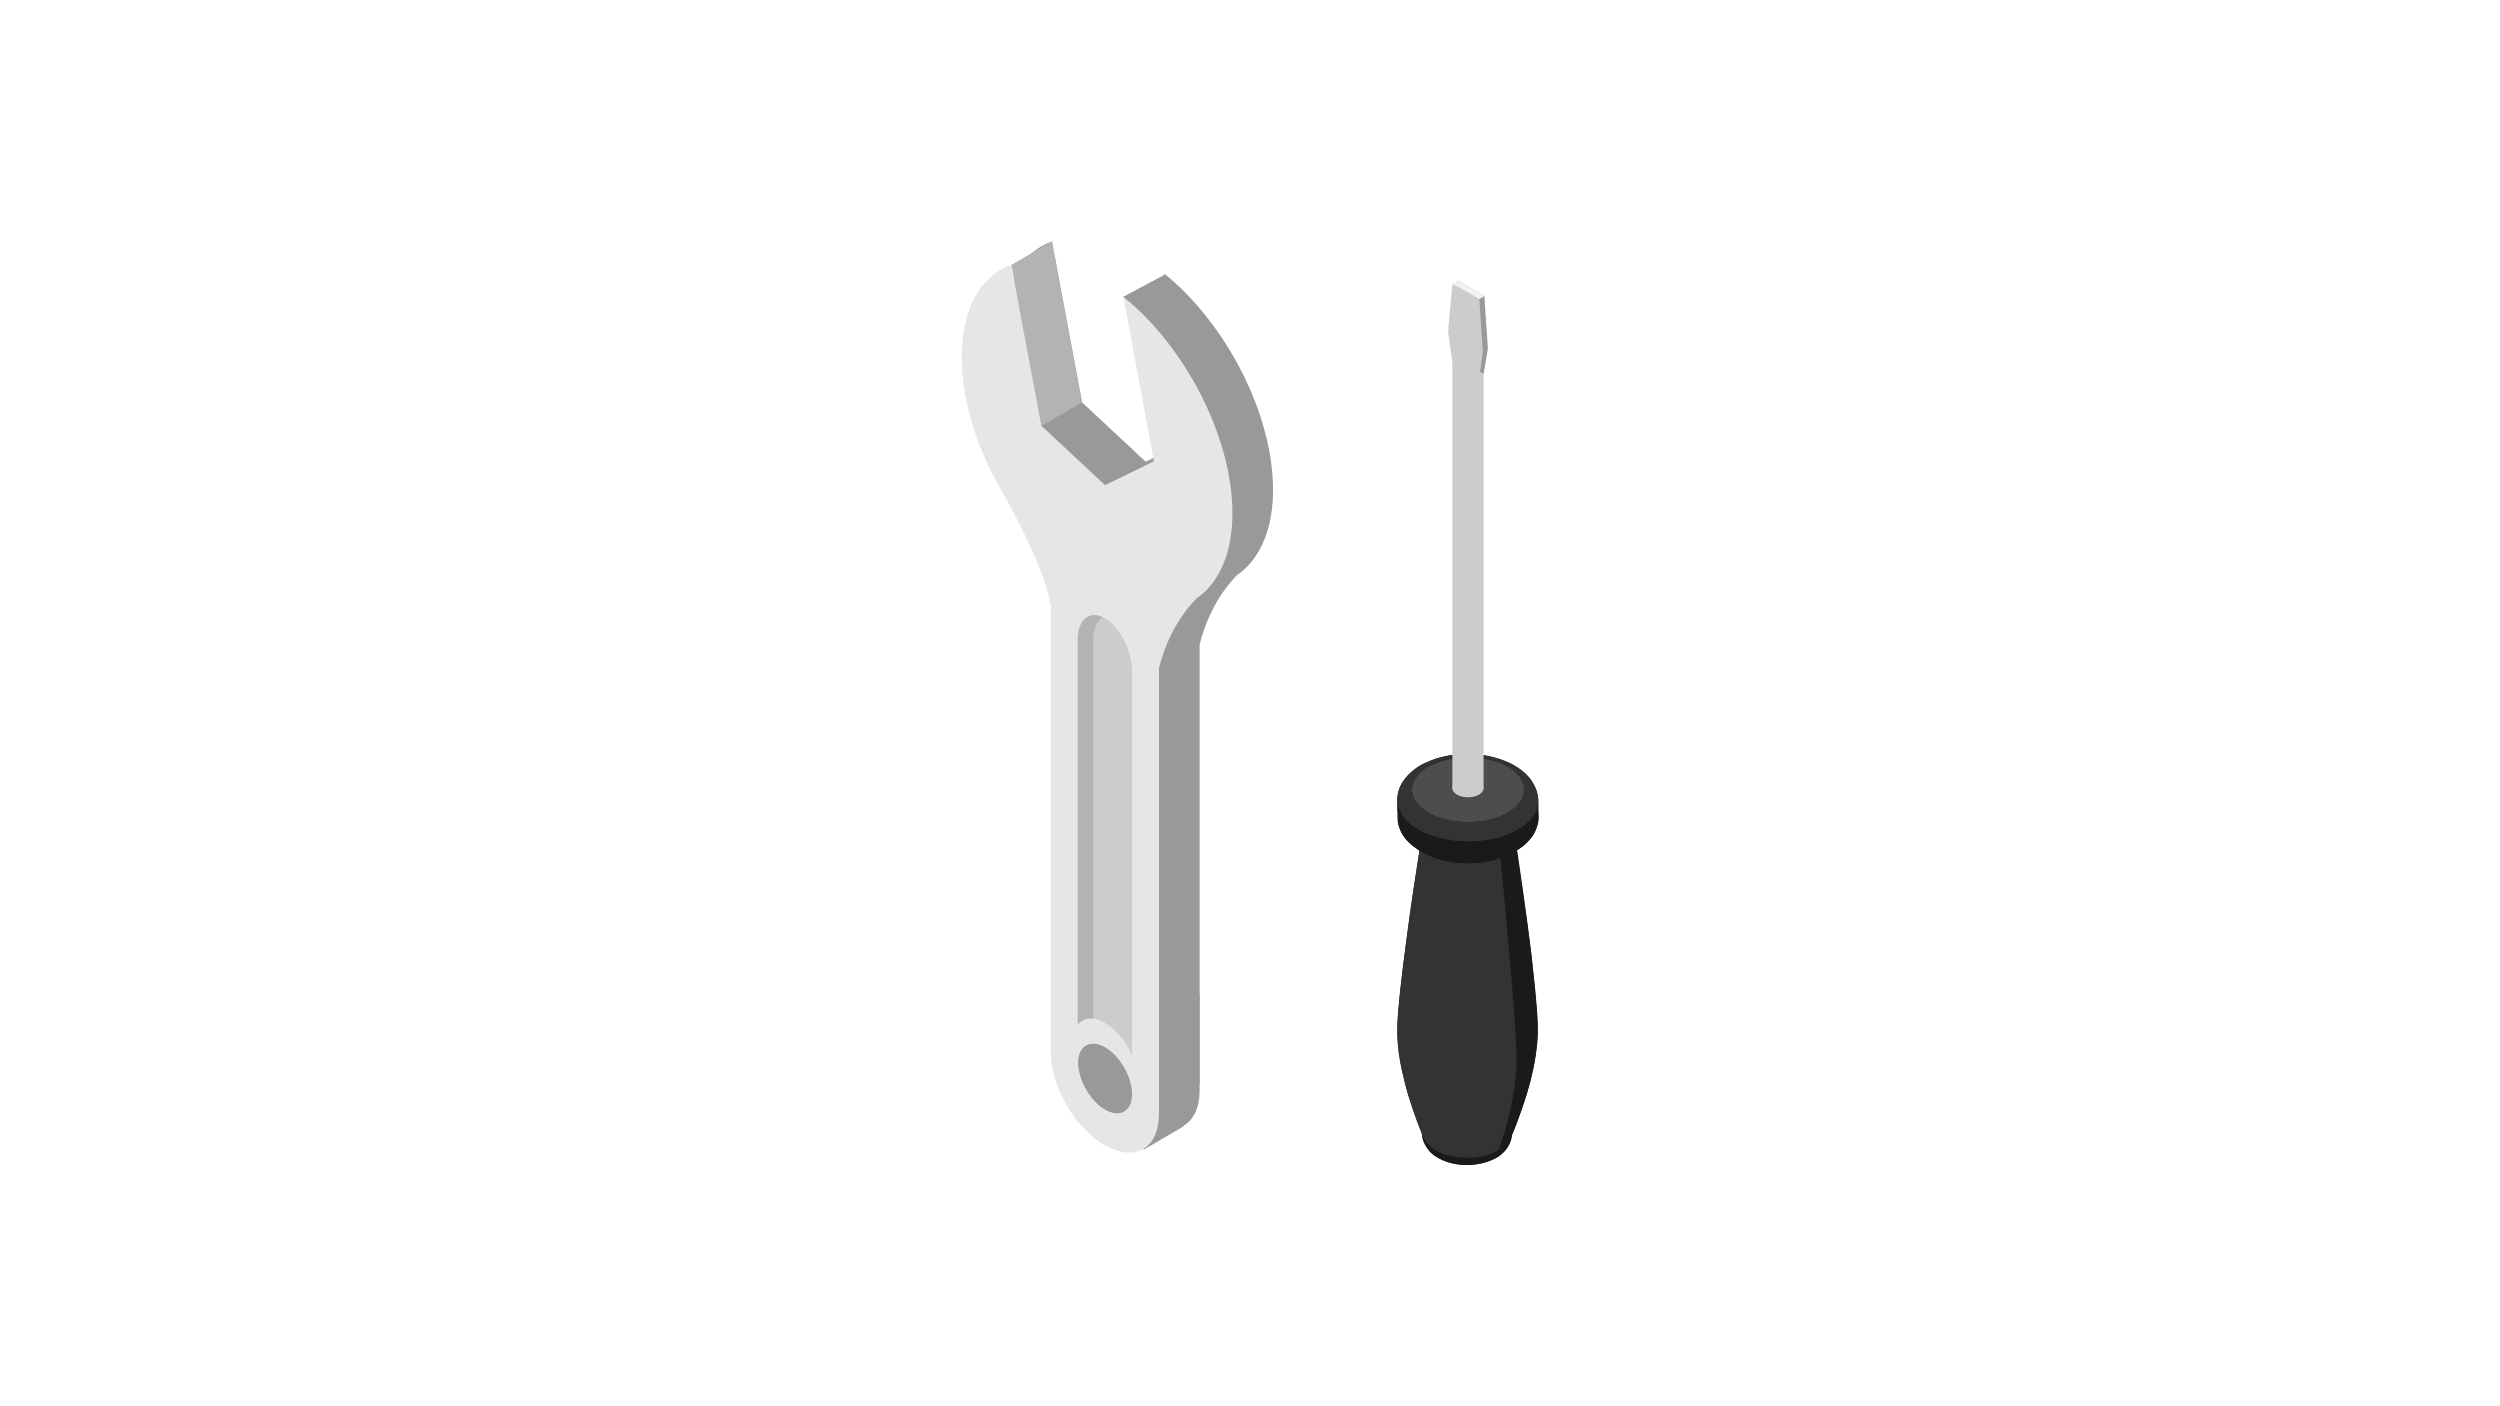 <?xml version="1.0" encoding="utf-8"?>
<!-- Generator: Adobe Illustrator 27.5.0, SVG Export Plug-In . SVG Version: 6.00 Build 0)  -->
<svg version="1.1" id="レイヤー_1" xmlns="http://www.w3.org/2000/svg" xmlns:xlink="http://www.w3.org/1999/xlink" x="0px"
	 y="0px" viewBox="0 0 640 360" style="enable-background:new 0 0 640 360;" xml:space="preserve">
<style type="text/css">
	.st0{fill:#FFFFFF;}
	.st1{fill:#999999;}
	.st2{fill:#B3B3B3;}
	.st3{fill:#E6E6E6;}
	.st4{fill:#CCCCCC;}
	.st5{fill:#1A1A1A;}
	.st6{fill:#333333;}
	.st7{fill:#4D4D4D;}
	.st8{fill:#F2F2F2;}
</style>
<rect class="st0" width="640" height="360"/>
<rect class="st0" width="640" height="360"/>
<g>
	<g>
		<path class="st1" d="M325.9,125.4c0-19.4-12-42.6-27.9-55.4l7.8,42.1l-12.5,6.1L277,103l-7.7-41.2c-7.8,2.8-12.7,11.1-12.7,23.6
			c0,10.2,3.3,21.5,8.8,31.7l0,0c0,0,0,0,0,0c0.8,1.4,1.6,2.9,2.4,4.3c3.7,6.6,10.3,19.5,11.6,27.7v114.2c0,8.8,6.2,19.5,13.8,23.9
			l0.1,0c7.6,4.4,13.8,0.8,13.8-8V165c2.3-9.1,6.6-14.7,9.5-17.7c1.1-0.8,2.2-1.7,3.1-2.7c0,0,0,0,0,0l0,0
			C323.6,140.3,325.9,133.8,325.9,125.4z M293.3,278.1c-3.8-2.2-6.9-7.6-6.9-12s3.1-6.2,6.9-4s6.9,7.6,6.9,12
			S297.1,280.3,293.3,278.1z"/>
		<polygon class="st2" points="258.9,67.8 269.3,61.8 277,103 266.6,109 		"/>
		<polygon class="st1" points="287.5,76 298.2,70.3 312,87.8 301.3,94.4 		"/>
		<polygon class="st1" points="296.7,255.3 307.1,254.4 307.1,277.3 296.7,282.6 		"/>
		<polygon class="st1" points="292.8,294.3 302.9,288.4 304.2,281.3 290.9,289.2 		"/>
		
			<ellipse transform="matrix(0.921 -0.389 0.389 0.921 -85.11 132.295)" class="st1" cx="283.9" cy="276.2" rx="5.6" ry="9.3"/>
		<g>
			<path class="st1" d="M279.9,272.1c0-2.2,0.8-3.7,2-4.5c-3.4-1.4-6,0.4-6,4.5c0,4.4,3.1,9.8,6.9,12c1.9,1.1,3.7,1.2,4.9,0.5
				c-0.3-0.1-0.6-0.3-0.9-0.5C283,281.9,279.9,276.5,279.9,272.1z"/>
			<path class="st3" d="M315.5,131.4c0-19.4-12-42.6-27.9-55.4l7.8,42.1l-12.5,6.1L266.6,109l-7.7-41.2
				c-7.8,2.8-12.7,11.1-12.7,23.6c0,10.2,3.3,21.5,8.8,31.7l0,0c0,0,0,0,0,0c0.8,1.4,1.6,2.9,2.4,4.3c3.7,6.6,10.3,19.5,11.6,27.7
				v114.2c0,8.8,6.2,19.5,13.8,23.9l0.1,0c7.6,4.4,13.8,0.8,13.8-8V171c2.3-9.1,6.6-14.7,9.5-17.7c1.1-0.8,2.2-1.7,3.1-2.7
				c0,0,0,0,0,0l0,0C313.2,146.3,315.5,139.8,315.5,131.4z M282.9,284.1c-3.8-2.2-6.9-7.6-6.9-12s3.1-6.2,6.9-4s6.9,7.6,6.9,12
				S286.7,286.3,282.9,284.1z"/>
			<path class="st4" d="M282.9,158.3c-3.8-2.2-6.9,0.2-6.9,5.4v98.6c0,0,1.9-3.3,6.9-0.4c5,2.9,6.9,8.4,6.9,8.4v-98.6
				C289.8,166.6,286.7,160.5,282.9,158.3z"/>
			<path class="st2" d="M282.3,158c-3.6-1.7-6.4,0.8-6.4,5.7v98.6c0,0,1.2-1.9,4-1.5v-97.1C279.9,160.9,280.9,158.9,282.3,158z"/>
		</g>
	</g>
	<g>
		<g>
			
				<ellipse transform="matrix(2.834997e-03 -1 1 2.834997e-03 81.854 667.366)" class="st5" cx="375.6" cy="292.6" rx="5.3" ry="9.1"/>
		</g>
		<g>
			<path class="st5" d="M382.8,296.5c-0.3,0.2-0.6,0.1-0.9-0.1c3.6-2,3.7-5.4,0.2-7.5c-3.5-2.1-9.3-2.2-12.9-0.1
				c-3.6,2-3.7,5.4-0.2,7.5c3.5,2.1,9.3,2.2,12.9,0.1C382.2,296.6,382.6,296.6,382.8,296.5c-2.4,1.3-4.9,1.6-5.9,1.7
				c-1,0.1-3.9,0.2-6.9-0.9c-2.4-0.9-3.8-2.1-4.4-3c-0.8-1.1-1.1-1.8-1.3-2.4c-0.3-0.9-0.3-1.9-0.4-2.3c0-1.7,1.2-3.5,3.5-4.8
				c4.6-2.6,11.9-2.5,16.4,0.2c2.2,1.3,3.3,3,3.3,4.7c0,1.5-0.4,2.8-1.2,4C384.9,295.3,383.4,296.2,382.8,296.5z"/>
		</g>
		<g>
			<path class="st5" d="M387.1,289.6c0,0.5,0,1.1-0.2,1.9c-0.1,0.5-0.4,1.3-0.8,2c-0.3,0.4-0.6,1-1.4,1.7c-0.7,0.7-1.4,1.1-1.9,1.4
				c0.5-0.3,0.8-1,0.8-2.1C386,293,387.1,291.3,387.1,289.6z"/>
		</g>
		<g>
			<path class="st5" d="M368.1,296.3c-0.5-0.3-2-1.2-3-2.9c-1-1.7-1.1-3.2-1.1-3.9c0,1.7,1.1,3.4,3.3,4.7c4.5,2.7,11.8,2.7,16.4,0.2
				c0,1.1-0.3,1.9-0.8,2.1c-0.8,0.4-1.7,0.9-3.6,1.3c-1.1,0.3-2.5,0.4-3.9,0.4C372.6,298.2,370,297.5,368.1,296.3z"/>
		</g>
		<g>
			<path class="st5" d="M386.8,291.2c1-2.2,0-4.6-2.9-6.4c-4.5-2.7-11.8-2.7-16.4-0.2c-3.1,1.7-4.1,4.2-3.1,6.5
				c-2-4.7-4-10.7-4.8-14.2c-0.5-2.1-1-4.1-1.5-7.4c-0.4-3.1-0.4-5.7-0.4-5.8c0-2.6,0.3-5.8,0.7-9.7c0.3-2.9,1-8.9,2.5-19.8
				c0.4-2.9,1.2-8.4,2.6-17.3c0,0,0,0,0,0c0.1-0.6,0.2-1.3,0.3-1.9c0.1-0.5,0.2-1.1,0.2-1.5c0.1-0.3,0.1-0.8,0.2-1.1
				c0-0.2,0.1-0.4,0.1-0.6c0.2-1.5,1.4-3,3.5-4.2c4.6-2.6,11.9-2.5,16.4,0.2c1.9,1.1,3,2.6,3.2,4.1c0.5,3,1.1,7.3,1.1,7.4
				c0.5,3.2,1.2,8.3,2.2,15.1c1.5,11.3,2.2,17.5,2.4,19.8c0.6,6,0.6,8.7,0.6,9.8c0,0.3,0,2.7-0.5,5.8c-0.5,3.3-1,5.3-1.5,7.3
				C390.8,280.5,388.9,286.3,386.8,291.2z"/>
		</g>
		<g>
			<path class="st5" d="M393.6,264c0,2-0.2,3.9-0.4,5.7c-0.5,3.2-0.9,5-1.5,7.4c-0.9,3.5-2.9,9.5-4.9,14.1c-0.5,1.1-1.6,2.2-3.1,3.1
				c0.2-0.6,4.5-12.4,4.6-22.9c0-10.5-4.1-51.9-4.3-54.1c2.6-1.5,3.8-3.5,3.5-5.4c1.4,8.9,3.3,22.2,4.6,32.7
				C392.7,251.3,393.7,260.1,393.6,264z"/>
		</g>
		<g>
			<path class="st6" d="M364.4,291.2c-2.1-4.9-4-10.8-4.8-14.1c-0.5-2-1-4-1.5-7.3c-0.4-3.1-0.4-5.5-0.4-5.8c0-2.6,0.3-5.8,0.7-9.8
				c0.3-2.9,1-8.8,2.5-19.8c0.3-2.3,1.2-8.4,2.6-17.3c0.3-1.7,0.5-3.4,0.8-5.1c-0.3,1.9,0.8,3.8,3.2,5.3c4.5,2.7,11.8,2.7,16.4,0.2
				c0.2,2.2,4.4,43.6,4.3,54.1c0,10.5-4.3,22.2-4.6,22.9c-4.6,2.6-11.9,2.5-16.4-0.2C365.8,293.3,364.8,292.3,364.4,291.2z"/>
		</g>
		<g>
			<path class="st5" d="M387.3,212.6c0-1.7-1.1-3.4-3.3-4.7c-4.5-2.7-11.8-2.7-16.4-0.2c-2.3,1.3-3.5,3-3.5,4.8c0,0,0-0.7,0.1-1.3
				c0.3-1.5,1.4-3,3.4-4.1c4.6-2.6,11.8-2.5,16.3,0.2c1.9,1.1,3,2.6,3.2,4C387.3,211.9,387.3,212.4,387.3,212.6z"/>
		</g>
		<g>
			<path class="st5" d="M393.8,209c0-2.6-1.7-5.3-5.1-7.3c-6.9-4.1-18.3-4.3-25.5-0.3c-3.6,2-5.4,4.7-5.5,7.4l0-3.9
				c0-2.7,1.8-5.4,5.5-7.4c7.1-4,18.5-3.9,25.5,0.3c3.4,2,5.1,4.7,5.1,7.3C393.8,206.3,393.8,207.9,393.8,209z"/>
		</g>
		<g>
			<path class="st5" d="M393.8,205.1c0-2.6-1.7-5.3-5.1-7.3c-6.9-4.1-18.3-4.3-25.5-0.3c-3.6,2-5.4,4.7-5.5,7.4
				c0-0.6,0.1-2.1,0.9-3.8c0.8-1.6,1.9-2.8,2.6-3.4c0.5-0.4,0.9-0.8,1.8-1.4c1.1-0.7,2.1-1.1,2.1-1.1c1.8-0.8,3-1.3,5.8-1.8
				c2.6-0.5,7.1-0.7,11.3,0.4c2.5,0.6,4,1.4,4.7,1.7c0.9,0.5,2.6,1.4,4.1,3.1c1.1,1.2,1.7,2.3,2,3c0.4,0.8,0.5,1.4,0.5,1.7
				C393.8,204.1,393.8,204.4,393.8,205.1z"/>
		</g>
		<g>
			<path class="st5" d="M387.2,211.3c0.1,0.6,0.1,1.3,0.1,1.3c0,1.7-1.2,3.5-3.5,4.8c0-0.2,0-0.5,0-0.7
				C386.4,215.3,387.6,213.3,387.2,211.3z"/>
		</g>
		<g>
			<path class="st5" d="M364.2,212.6c0-0.6,0.1-1.3,0.1-1.3c-0.3,1.9,0.7,3.8,3.2,5.3c4.4,2.6,11.7,2.7,16.3,0.2c0,0.2,0,0.5,0,0.7
				c-4.6,2.6-11.9,2.5-16.4-0.2C365.3,215.9,364.2,214.3,364.2,212.6z"/>
		</g>
		<g>
			<path class="st5" d="M387.6,218.1c-0.5,0.3-1.1,0.2-1.8-0.2c5.7-3.2,5.8-8.5,0.3-11.8c-5.5-3.3-14.7-3.4-20.3-0.2
				c-5.7,3.2-5.8,8.5-0.3,11.8c5.5,3.3,14.7,3.4,20.3,0.2C386.5,218.3,387.1,218.4,387.6,218.1c-4.1,2.2-8.2,2.6-9.5,2.7
				c-2,0.2-5.9,0.3-10.1-1c-4.7-1.5-6.9-3.8-7.7-4.5c-0.3-0.3-1.3-1.4-1.9-3c-0.3-0.8-0.5-1.5-0.5-1.7c-0.1-0.6-0.1-0.9-0.1-1.6
				c0-2.7,1.8-5.4,5.5-7.4c7.1-4,18.5-3.9,25.5,0.3c3.4,2,5.1,4.7,5.1,7.3c0,0.4,0,1.4-0.4,2.4c-0.3,0.9-0.7,1.8-1.2,2.5
				C390.8,216.1,389.2,217.2,387.6,218.1z"/>
		</g>
		<g>
			<path class="st5" d="M393.8,209c0,0.4-0.1,1-0.1,1.4c0,0.3-0.1,0.7-0.2,1c-0.2,0.6-0.5,1.5-1.3,2.7c-1.4,2.1-3.3,3.3-4.6,4
				c0.5-0.3,0.8-0.8,0.8-1.6C392,214.5,393.8,211.8,393.8,209z"/>
		</g>
		<g>
			<path class="st5" d="M385.8,217.9c-5.7,3.2-14.8,3.1-20.3-0.2c-5.5-3.3-5.4-8.6,0.3-11.8c5.7-3.2,14.8-3.1,20.3,0.2
				C391.6,209.5,391.5,214.7,385.8,217.9z M383.8,216.7c4.6-2.6,4.7-6.8,0.2-9.4c-4.4-2.6-11.7-2.7-16.3-0.2
				c-4.6,2.6-4.7,6.8-0.2,9.4C372,219.2,379.3,219.3,383.8,216.7"/>
		</g>
		<g>
			<path class="st5" d="M393.8,205.1l0,3.9c0,2.7-1.8,5.4-5.5,7.4l0-3.9C392,210.6,393.8,207.9,393.8,205.1z"/>
		</g>
		<g>
			<path class="st5" d="M363.6,217.9c-0.7-0.4-2.9-1.8-4.3-3.9c-1.4-2.1-1.6-3.8-1.6-5c0,2.6,1.7,5.3,5.1,7.3
				c6.9,4.1,18.3,4.3,25.5,0.3c0,0.8-0.3,1.4-0.8,1.6c-1.1,0.6-1.6,0.8-2.2,1.1c-1.3,0.5-2,0.7-3.5,1.1c-1.9,0.4-4.2,0.7-6.3,0.6
				c-3,0-5.3-0.5-6.2-0.8c-1.3-0.3-2-0.6-3.4-1.1C364.9,218.6,363.6,217.9,363.6,217.9z"/>
		</g>
		<g>
			
				<ellipse transform="matrix(2.834997e-03 -1 1 2.834997e-03 172.598 577.391)" class="st7" cx="375.8" cy="202.2" rx="8.3" ry="14.4"/>
		</g>
		<g>
			<path class="st6" d="M388,196.2c0.5,0.3,1.4,0.9,2.4,1.7c1.1,1,1.7,1.9,1.8,2.1c1.1,1.8,1.6,3.2,1.6,5.1c0,2.7-1.8,5.4-5.5,7.4
				c0-1.6-1.1-3.6-2.5-4.4c5.7-3.2,5.8-8.5,0.3-11.8c-5.5-3.3-14.7-3.4-20.3-0.2c-5.7,3.2-5.8,8.5-0.3,11.8
				c5.5,3.3,14.7,3.4,20.3,0.2c1.4,0.8,2.5,2.8,2.5,4.4c-7.1,4-18.5,3.9-25.5-0.3c-3.4-2-5.1-4.7-5.1-7.3c0-0.9,0-1.1,0.2-2
				c0.1-0.3,0.2-0.9,0.6-1.7c0.7-1.5,1.7-2.5,2.3-3.1c0.8-0.8,2.2-1.8,3.1-2.3c1.4-0.7,2.5-1.2,4.5-1.8c1.1-0.3,5.2-1.4,10.1-0.8
				c0.7,0.1,2.8,0.3,4.9,1C385.2,194.8,386.7,195.5,388,196.2z"/>
		</g>
		<g>
			<path class="st5" d="M357.8,208.9l0-3.9c0,2.6,1.7,5.3,5.1,7.3c6.9,4.1,18.3,4.3,25.5,0.3l0,3.9c-7.1,4-18.5,3.9-25.5-0.3
				C359.5,214.2,357.8,211.6,357.8,208.9z"/>
		</g>
		<g>
			<rect x="371.8" y="91.8" class="st4" width="8" height="110"/>
			<ellipse class="st4" cx="375.8" cy="201.8" rx="4" ry="2.3"/>
		</g>
		<polygon class="st1" points="379.8,95.7 373.1,91.8 372,84.1 373.1,71.8 380,75.8 380.9,89.3 		"/>
		<polygon class="st4" points="378.7,96.6 371.8,92.6 370.7,84.9 371.8,72.6 378.7,76.6 379.6,90 		"/>
		<polygon class="st8" points="378.7,76.6 371.8,72.6 373.1,71.8 380,75.8 		"/>
	</g>
</g>
</svg>
